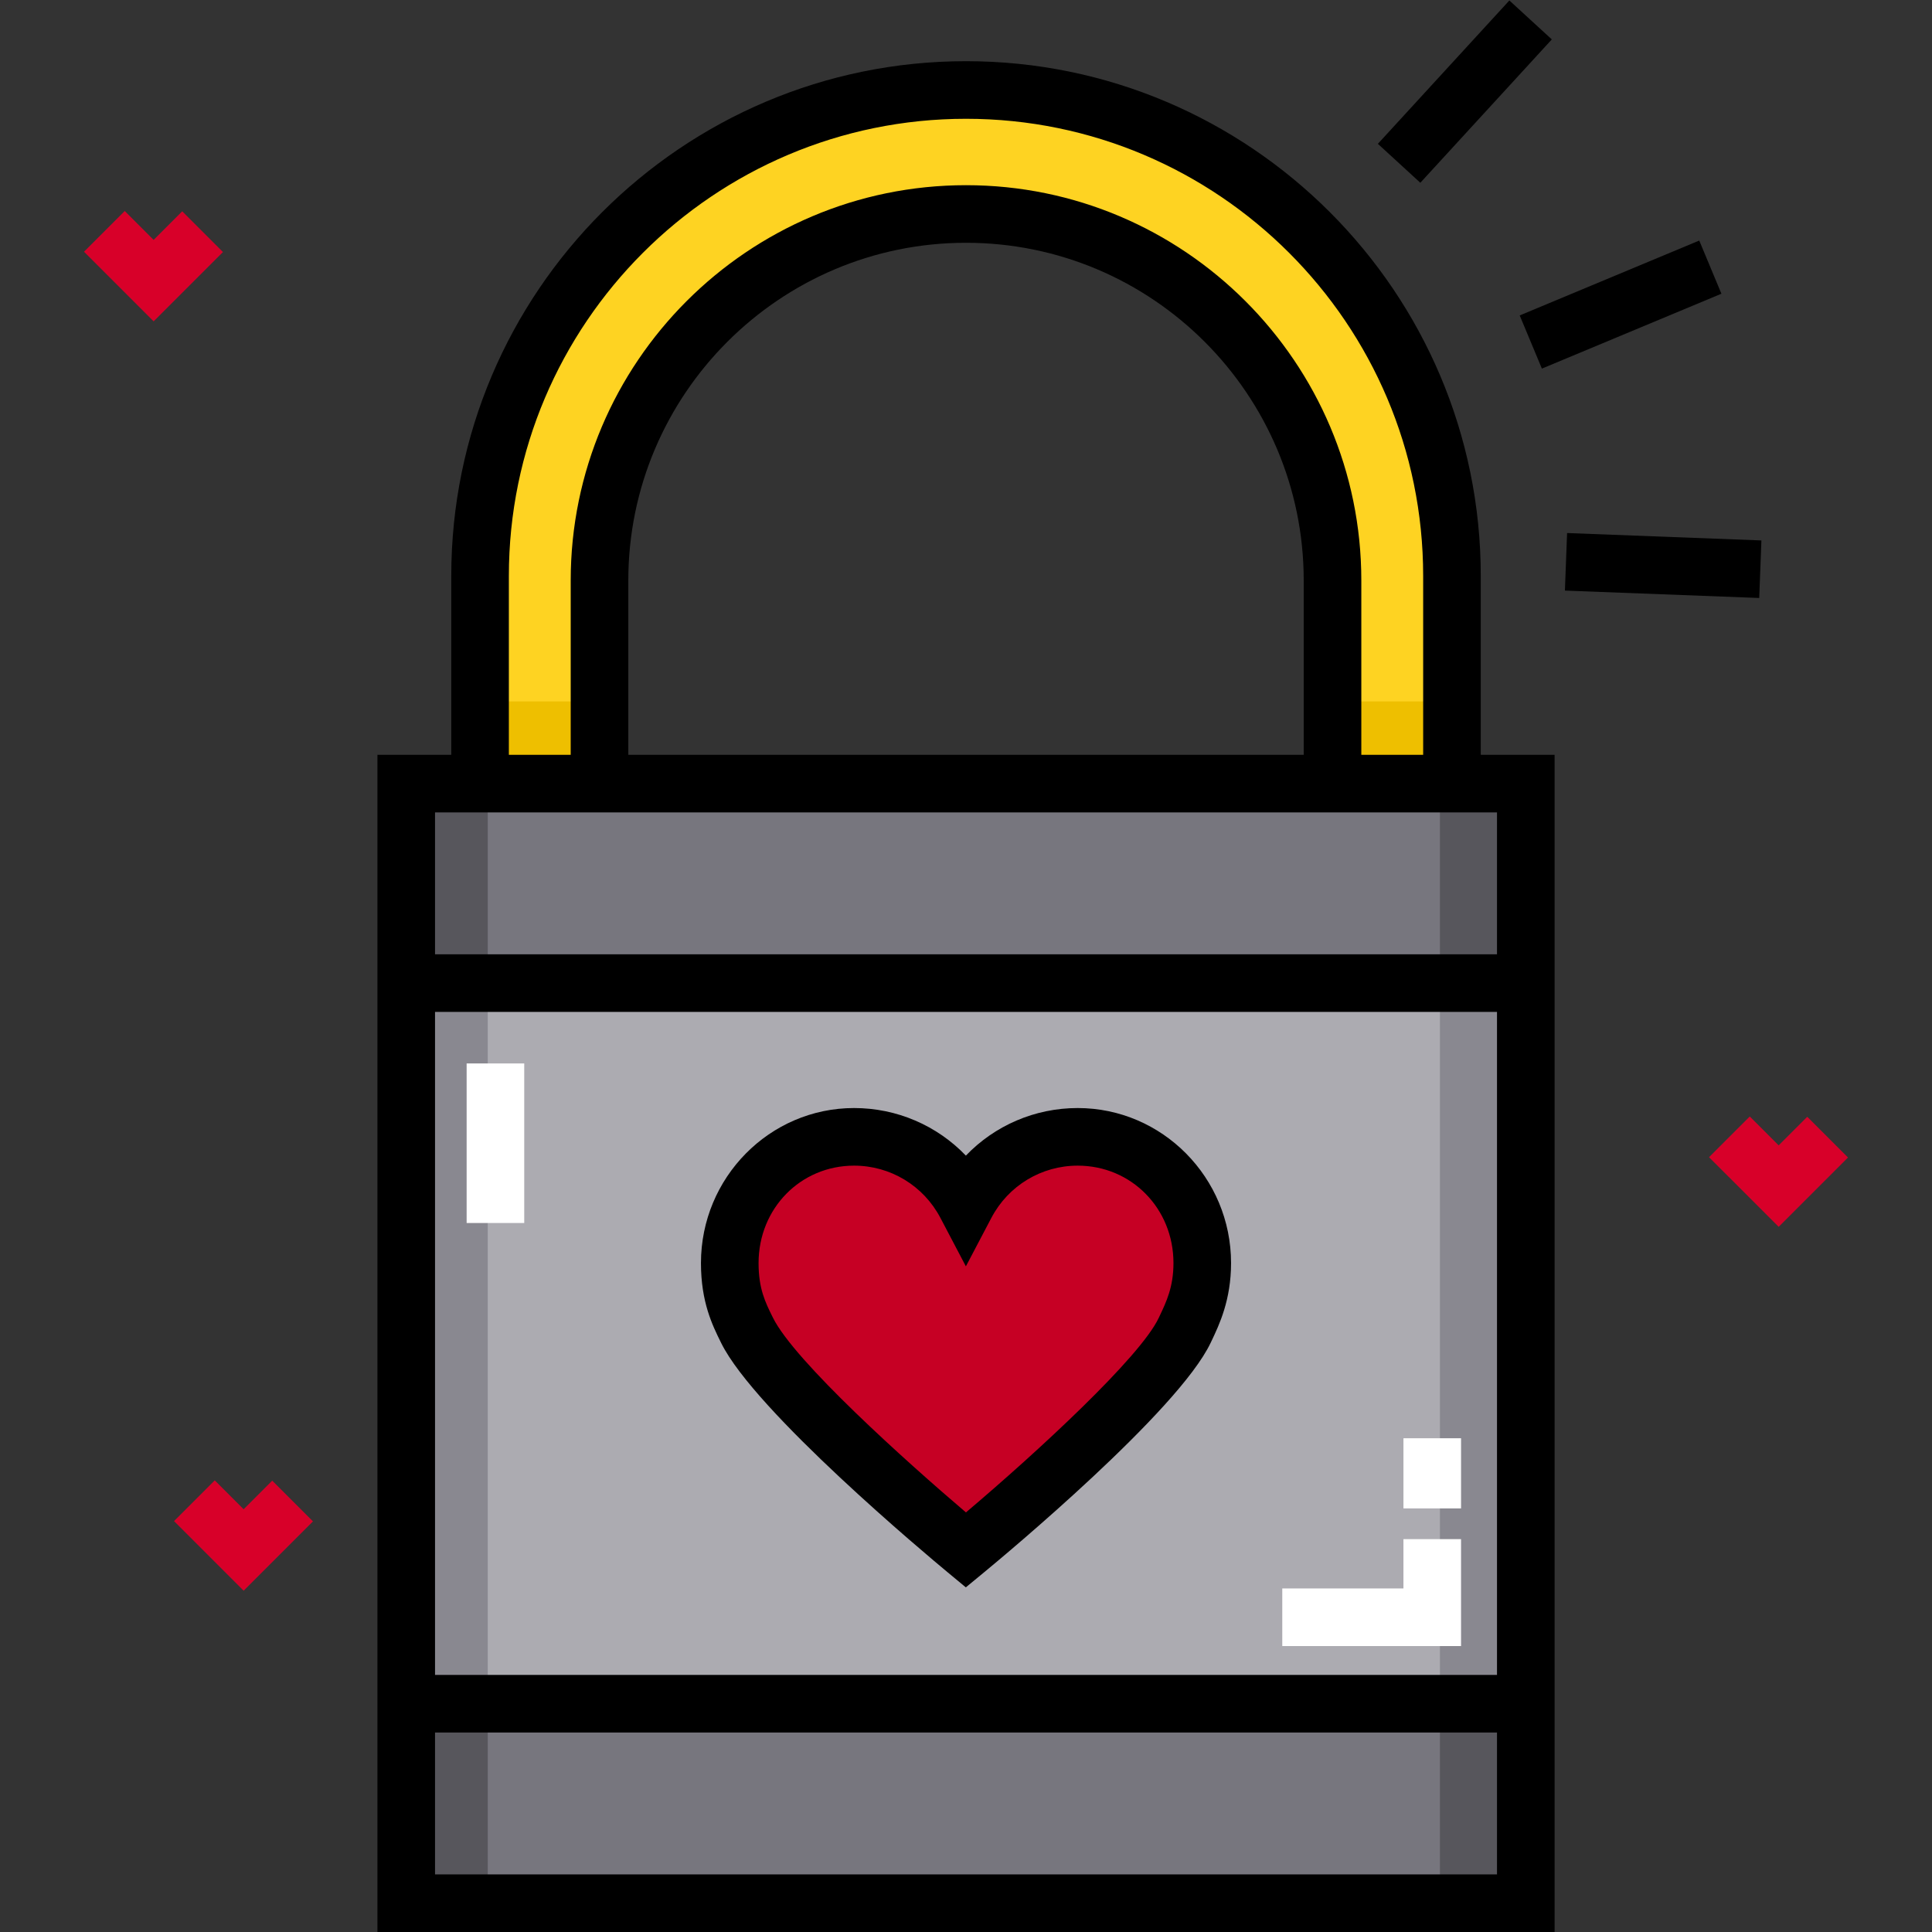 <?xml version="1.0" encoding="iso-8859-1"?>
<!-- Generator: Adobe Illustrator 19.0.0, SVG Export Plug-In . SVG Version: 6.00 Build 0)  -->
<svg version="1.1" id="Layer_1" xmlns="http://www.w3.org/2000/svg" xmlns:xlink="http://www.w3.org/1999/xlink" x="0px" y="0px"
	 viewBox="0 0 511.982 511.982" style="enable-background:new 0 0 511.982 511.982;" xml:space="preserve">
<rect x="0" y="0" width="511.982" height="511.982" fill="#333333" stroke="none"/>
<g>
	<rect x="107.65" y="451.489" style="fill:#77767E;" width="296.69" height="52.864"/>
	<rect x="107.65" y="207.667" style="fill:#77767E;" width="296.69" height="52.864"/>
</g>
<g>
	<rect x="107.65" y="207.667" style="fill:#57565C;" width="21.605" height="52.864"/>
	<rect x="381.584" y="207.667" style="fill:#57565C;" width="21.605" height="52.864"/>
	<rect x="107.65" y="451.489" style="fill:#57565C;" width="21.605" height="52.864"/>
	<rect x="381.584" y="451.489" style="fill:#57565C;" width="21.605" height="52.864"/>
</g>
<rect x="107.65" y="260.524" style="fill:#ACABB1;" width="296.69" height="190.954"/>
<g>
	<rect x="107.65" y="260.524" style="fill:#898890;" width="21.605" height="190.954"/>
	<rect x="381.584" y="260.524" style="fill:#898890;" width="21.605" height="190.954"/>
</g>
<path style="fill:#FED322;" d="M255.995,23.846L255.995,23.846c-71.122,0-128.778,57.656-128.778,128.778v55.039h31.654v-53.832
	c0-53.64,43.484-97.124,97.124-97.124l0,0c53.64,0,97.124,43.484,97.124,97.124v53.832h31.654v-55.039
	C384.772,81.502,327.116,23.846,255.995,23.846z"/>
<rect x="127.219" y="185.879" style="fill:#EEBF00;" width="31.66" height="21.785"/>
<path style="fill:#C60024;" d="M318.599,334.715c0-18.474-14.539-33.451-33.014-33.451c-12.864,0-24.031,7.263-29.627,17.912
	c-5.596-10.649-16.763-17.912-29.627-17.912c-18.474,0-32.943,14.976-32.943,33.451c0,8.744,2.537,13.68,4.59,17.84
	c8.475,17.17,57.98,58.193,57.98,58.193s49.9-41.14,57.98-58.193C315.913,348.389,318.599,343.075,318.599,334.715z"/>
<rect x="353.12" y="185.879" style="fill:#EEBF00;" width="31.66" height="21.785"/>
<g>
	<polygon style="fill:#D80029;" points="40.713,85.163 22.263,66.712 33.056,55.919 40.713,63.575 48.29,55.997 59.085,66.792 	"/>
	<polygon style="fill:#D80029;" points="64.566,421.541 46.116,403.091 56.909,392.298 64.566,399.953 72.143,392.376 
		82.937,403.169 	"/>
	<polygon style="fill:#D80029;" points="471.348,325.112 452.896,306.661 463.692,295.868 471.348,303.524 478.925,295.947 
		489.719,306.741 	"/>
</g>
<path d="M285.585,293.632c-11.375,0-21.995,4.652-29.627,12.607c-7.631-7.954-18.251-12.607-29.627-12.607
	c-22.373,0-40.576,18.43-40.576,41.083c0,10.334,3.031,16.467,5.244,20.946l0.135,0.274c8.937,18.106,54.758,56.386,59.954,60.691
	l4.857,4.026l4.867-4.013c5.242-4.322,51.461-42.744,60.022-60.814l0.23-0.483c2.057-4.328,5.167-10.869,5.167-20.625
	C326.233,312.062,307.998,293.632,285.585,293.632z M307.28,348.786l-0.237,0.501c-4.912,10.368-32.106,35.47-51.068,51.503
	c-15.761-13.413-45.45-40.062-51.152-51.613l-0.138-0.279c-1.884-3.813-3.664-7.414-3.664-14.182
	c0-14.477,11.118-25.818,25.311-25.818c9.624,0,18.387,5.3,22.871,13.83l6.756,12.856l6.757-12.855
	c4.483-8.531,13.248-13.831,22.871-13.831c14.233,0,25.382,11.341,25.382,25.818C310.968,341.028,309.092,344.972,307.28,348.786z"
	/>
<path d="M411.97,459.118v-15.265V268.159v-15.265V200.03h-19.566v-47.406c0-75.217-61.193-136.41-136.41-136.41l0,0
	c-75.217,0-136.41,61.193-136.41,136.41v47.406h-19.567v52.864v15.265v175.695v15.265v52.864H411.97V459.118z M134.849,152.624
	c0-66.799,54.345-121.145,121.146-121.145c66.799,0,121.145,54.345,121.145,121.145v47.406h-16.388v-46.2
	c0-57.763-46.994-104.756-104.756-104.756S151.238,96.068,151.238,153.83v46.2h-16.389L134.849,152.624L134.849,152.624z
	 M345.486,200.03H166.503v-46.2c0-49.345,40.146-89.491,89.491-89.491s89.491,40.146,89.491,89.491V200.03z M115.283,215.295h4.301
	h46.919h178.983h46.918h4.301v37.599H115.283V215.295z M115.283,268.159h281.422v175.695H115.283V268.159z M396.705,496.717H115.283
	v-37.599h281.422V496.717z"/>
<rect x="403.682" y="73.262" transform="matrix(0.923 -0.385 0.385 0.923 1.92 171.388)" width="51.545" height="15.265"/>
<rect x="415.02" y="142.443" transform="matrix(0.999 0.038 -0.038 0.999 6.088 -16.815)" width="51.547" height="15.266"/>
<rect x="380.732" y="-1.627" transform="matrix(-0.737 -0.676 0.676 -0.737 658.088 304.609)" width="15.266" height="51.547"/>
<g>
	<polygon style="fill:#FFFFFF;" points="387.179,436.207 339.805,436.207 339.805,420.942 371.914,420.942 371.914,407.871 
		387.179,407.871 	"/>
	<rect x="371.917" y="381.138" style="fill:#FFFFFF;" width="15.265" height="18.591"/>
	<rect x="123.658" y="281.814" style="fill:#FFFFFF;" width="15.265" height="42.283"/>
</g>
<g>
</g>
<g>
</g>
<g>
</g>
<g>
</g>
<g>
</g>
<g>
</g>
<g>
</g>
<g>
</g>
<g>
</g>
<g>
</g>
<g>
</g>
<g>
</g>
<g>
</g>
<g>
</g>
<g>
</g>
</svg>
